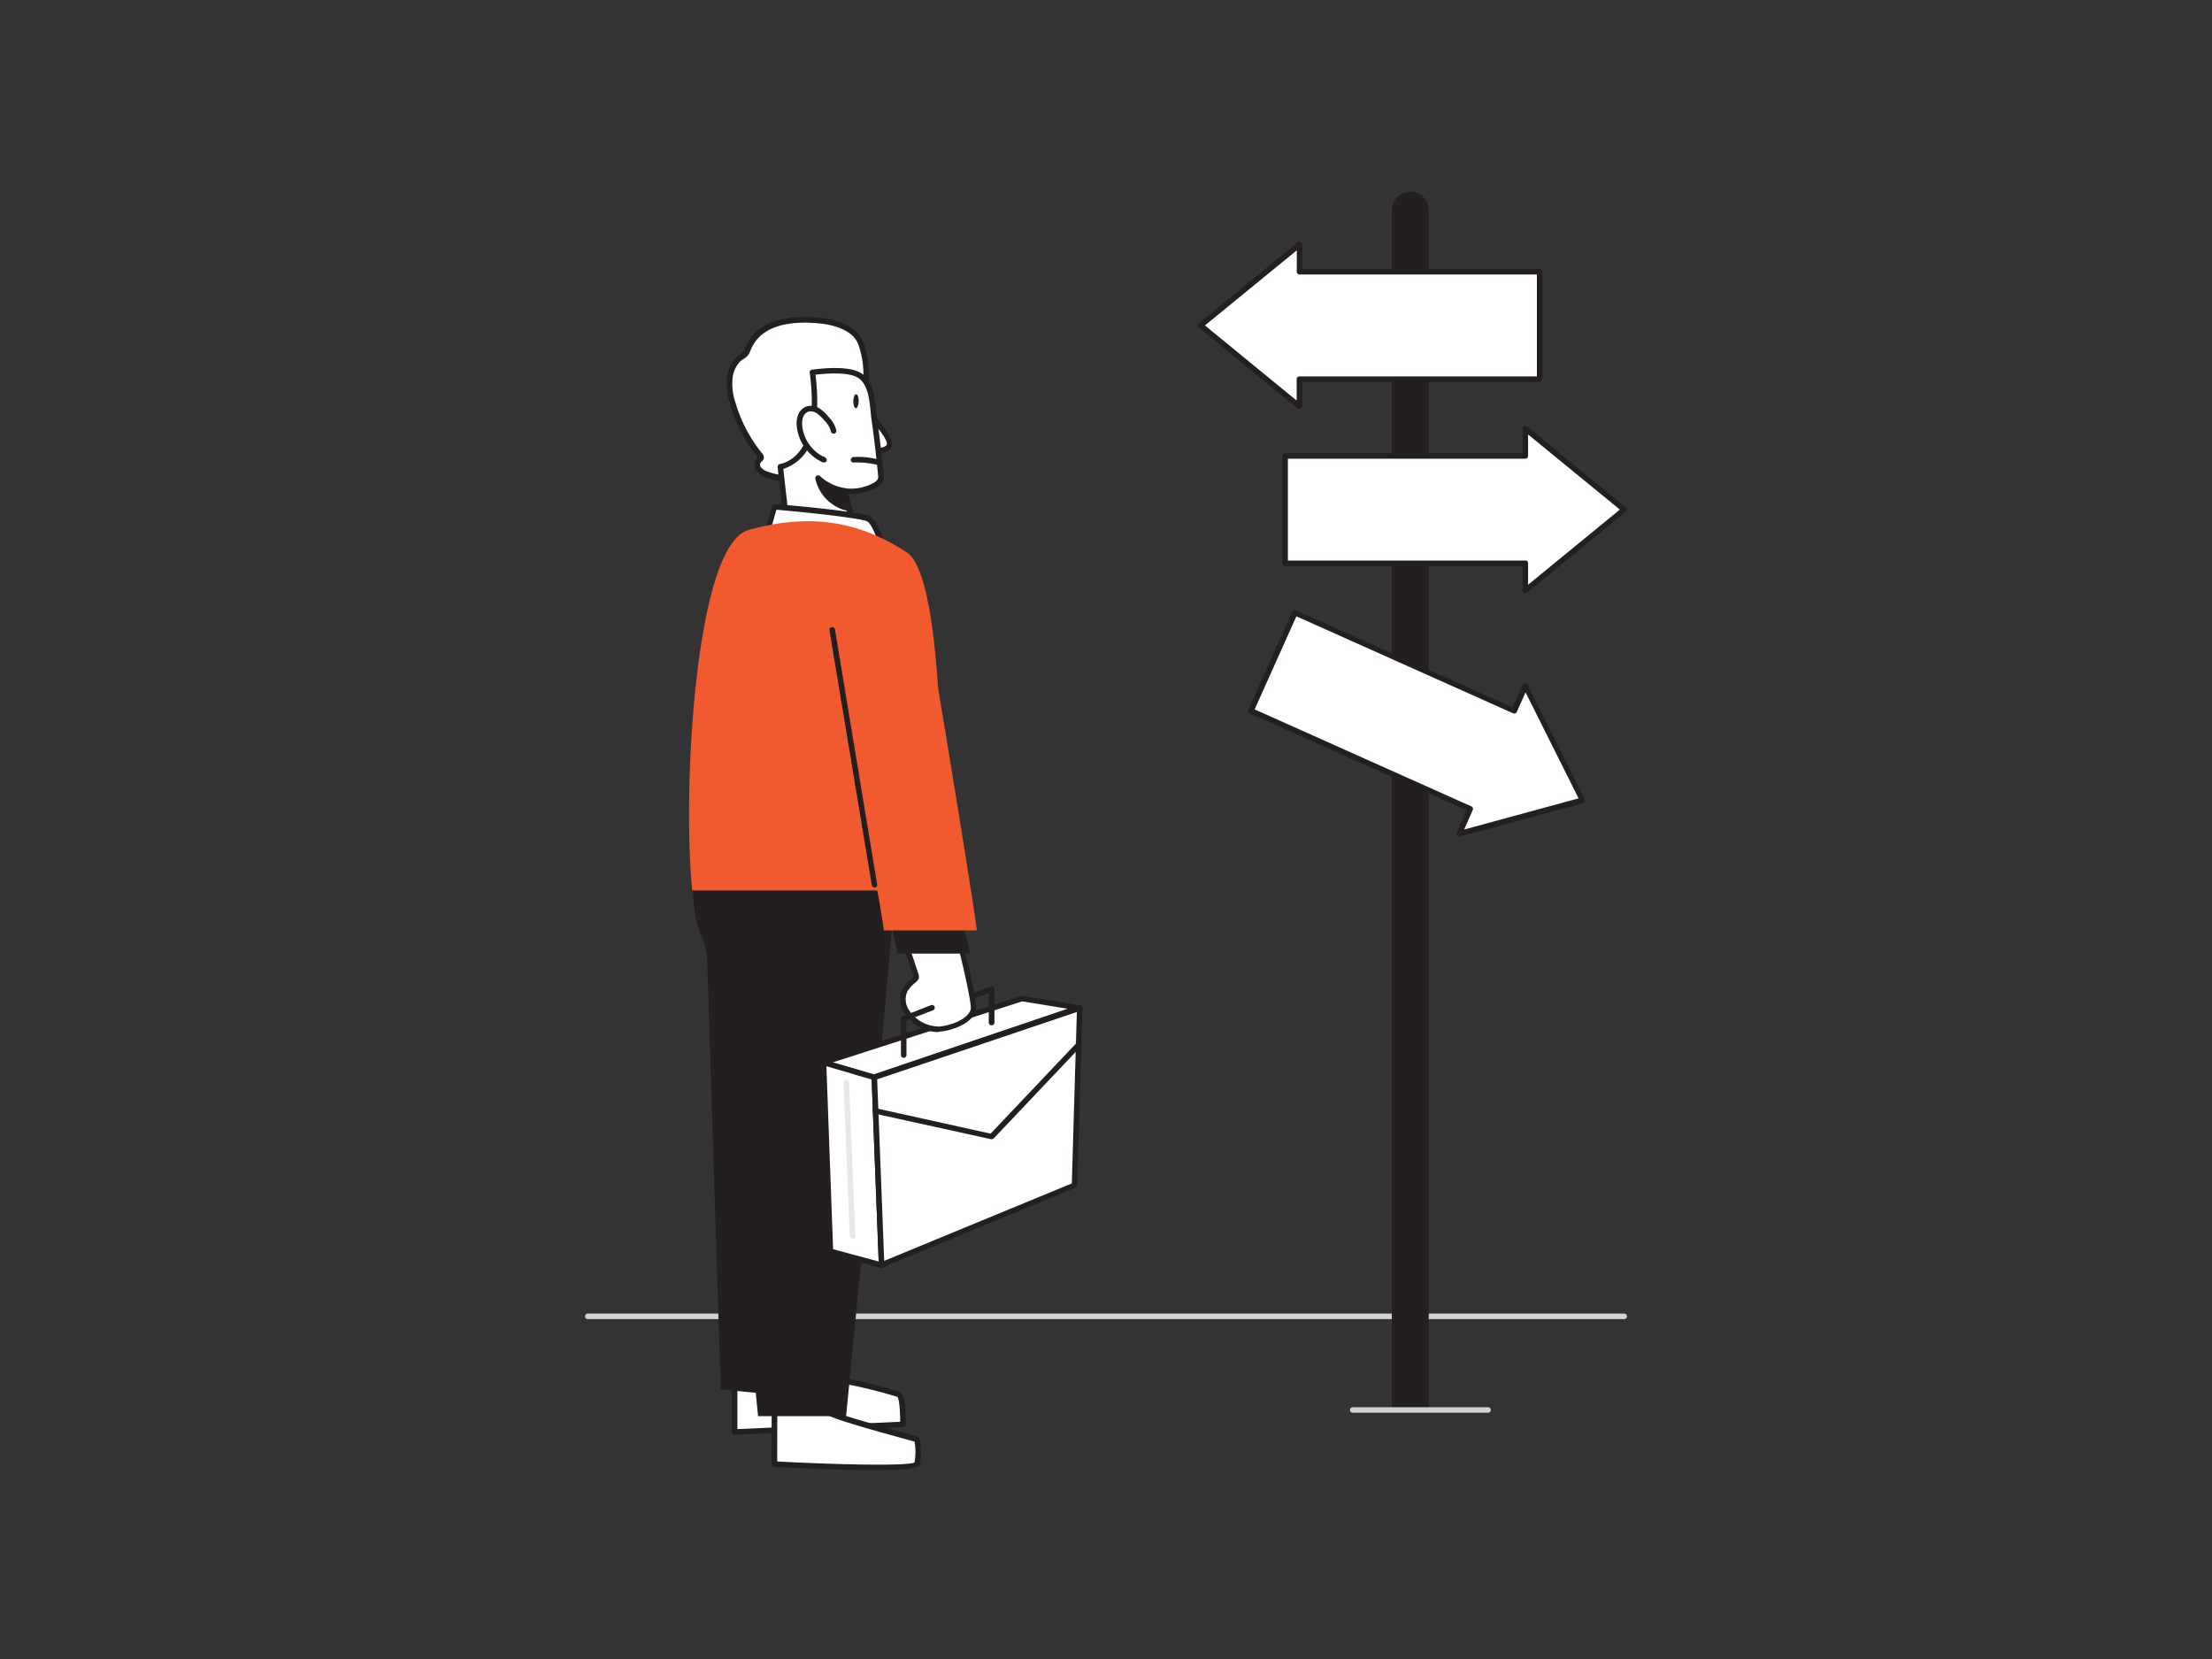 <svg xmlns="http://www.w3.org/2000/svg" viewBox="0 0 400 300"><rect x="0" y="0" width="400" height="300" fill="#333333" stroke="none"/><g id="_316_decision_flatline" data-name="#316_decision_flatline"><path d="M293.71,238.54H106.29a.5.5,0,1,1,0-1H293.71a.5.5,0,0,1,0,1Z" fill="#d1d3d4"></path><path d="M148.91,248.82c-.54.14,11,2.2,13.6,3.34.88.38.76,5.42.76,5.42L132.84,259V245.5Z" fill="#fff"></path><path d="M132.84,259.46a.52.52,0,0,1-.35-.14.55.55,0,0,1-.15-.36V245.5a.49.49,0,0,1,.18-.38.46.46,0,0,1,.42-.1L149,248.34a.48.48,0,0,1,.23.1c.44.14,2,.46,3.49.78a83.59,83.59,0,0,1,10,2.48c1,.43,1.12,3.44,1.06,5.89a.49.49,0,0,1-.47.49l-30.44,1.37Zm.5-13.34v12.31l29.44-1.33c0-2.2-.2-4.21-.51-4.5a88.31,88.31,0,0,0-9.75-2.4,31.63,31.63,0,0,1-3.83-.91Z" fill="#231f20"></path><path d="M140,254v10.71s25.21,1.36,25.76,0,0-4.47,0-4.47-16-4.34-16-4.88S140,254,140,254Z" fill="#fff"></path><path d="M157.91,265.86c-4.31,0-10.29-.2-17.89-.61a.5.5,0,0,1-.48-.5V254a.48.48,0,0,1,.16-.36.49.49,0,0,1,.38-.13c8.36.69,9.88,1.14,10.16,1.57,1.18.63,10.14,3.17,15.69,4.68a.5.5,0,0,1,.36.39c.06.34.55,3.3,0,4.75C166,265.56,163.22,265.86,157.91,265.86Zm-17.37-1.58c11.18.59,23.43.85,24.83.19a10.5,10.5,0,0,0,0-3.79c-12.63-3.43-15.32-4.44-15.89-4.94-.58-.3-4.87-.8-8.92-1.15Zm8.88-8.58s0,0,0,0Z" fill="#231f20"></path><path d="M127.62,165.12c0,.81,2.71,86.08,2.71,86.08s17.08,2.17,17.08,0,3.8-88.52,3.8-88.52Z" fill="#231f20"></path><path d="M125.18,158.07c0,.82,0,8.68,1.9,11.66s10,86.35,10,86.35H153s9.28-93.94,9-99.36Z" fill="#231f20"></path><polygon points="184.81 180.57 148.91 192.14 158.1 194.83 195.25 182.26 184.81 180.57" fill="#fff"></polygon><path d="M158.1,195.33l-.14,0-9.19-2.69a.52.52,0,0,1-.36-.48.5.5,0,0,1,.35-.48l35.89-11.57a.45.45,0,0,1,.23,0l10.45,1.68a.52.52,0,0,1,.42.46.51.51,0,0,1-.34.51L158.26,195.3A.41.41,0,0,1,158.1,195.33Zm-7.49-3.22,7.48,2.19,35.09-11.87-8.34-1.35Z" fill="#231f20"></path><polygon points="148.91 192.14 150.16 226.28 159.42 228.78 158.1 194.83 148.91 192.14" fill="#fff"></polygon><path d="M159.42,229.28l-.13,0-9.26-2.5a.5.5,0,0,1-.37-.46l-1.25-34.14a.53.53,0,0,1,.2-.42.46.46,0,0,1,.44-.08l9.19,2.69a.48.48,0,0,1,.36.46l1.32,33.95a.53.53,0,0,1-.19.41A.51.51,0,0,1,159.42,229.28Zm-8.77-3.39,8.24,2.23-1.27-32.91-8.18-2.4Z" fill="#231f20"></path><polygon points="159.42 228.78 194.31 214.34 195.25 182.26 158.1 194.83 159.42 228.78" fill="#fff"></polygon><path d="M159.42,229.28a.5.5,0,0,1-.27-.08.48.48,0,0,1-.23-.4l-1.32-34a.51.51,0,0,1,.34-.5l37.15-12.57a.49.49,0,0,1,.45.08.48.48,0,0,1,.21.41l-.94,32.08a.52.52,0,0,1-.31.45l-34.89,14.44A.43.43,0,0,1,159.42,229.28Zm-.8-34.1L159.89,228l33.93-14,.91-31Z" fill="#231f20"></path><path d="M154.17,224a.5.5,0,0,1-.5-.48l-1.13-27.76a.5.5,0,1,1,1,0l1.13,27.77a.51.51,0,0,1-.48.52Z" fill="#e6e7e8"></path><path d="M179.3,185.41a.5.5,0,0,1-.5-.5v-5.32l-6,2.2a.5.5,0,1,1-.34-.94l6.7-2.44a.5.5,0,0,1,.67.47v6A.5.5,0,0,1,179.3,185.41Z" fill="#231f20"></path><path d="M173.85,171.44c0,.13,2.53,10,2.16,11.26-.67,2.15-4.11,3.26-6.12,3.43a7,7,0,0,1-6-3.33,3.92,3.92,0,0,1-.24-3.75,6.61,6.61,0,0,1,1.65-1.81,1,1,0,0,0,.38-.54,1,1,0,0,0-.07-.48l-1.92-5.73c1.52-.38,3.63.27,5.17.43C169.24,171,173.77,171.16,173.85,171.44Z" fill="#fff"></path><path d="M169.53,186.64a7.61,7.61,0,0,1-6.08-3.58,4.41,4.41,0,0,1-.25-4.25,6.82,6.82,0,0,1,1.67-1.87l.09-.08c0-.05.21-.19.22-.24a.93.93,0,0,0-.06-.24l-1.91-5.73a.51.51,0,0,1,0-.4.49.49,0,0,1,.32-.24,9.79,9.79,0,0,1,3.9.19c.51.09,1,.18,1.44.22l.63,0c4.63.28,4.68.42,4.8.84v0l-.49.12.49-.11c.77,3.06,2.51,10.31,2.15,11.51-.75,2.42-4.42,3.6-6.56,3.78Zm-5.19-15.75,1.73,5.18a1.51,1.51,0,0,1,.1.71,1.46,1.46,0,0,1-.55.83l-.1.08a6.12,6.12,0,0,0-1.44,1.59,3.46,3.46,0,0,0,.23,3.27,6.54,6.54,0,0,0,5.54,3.08c2-.17,5.11-1.24,5.68-3.08.2-.71-.92-6-2.1-10.75-.72-.15-3.12-.29-4-.34l-.67,0c-.47,0-1-.14-1.52-.24A12.11,12.11,0,0,0,164.34,170.89Z" fill="#231f20"></path><polygon points="160.91 165.63 162.28 172.44 175.48 172.44 173.42 163.96 160.91 165.63" fill="#231f20"></polygon><path d="M140.93,86.4a9.81,9.81,0,0,1-2.27-.57,2.93,2.93,0,0,1-1.48-1,1.24,1.24,0,0,1,.1-1.64c.14-.11.31-.2.35-.37a.59.59,0,0,0-.18-.47,26.66,26.66,0,0,1-5-9.5A11.09,11.09,0,0,1,132,68a5.64,5.64,0,0,1,1.4-3c.59-.63,1.45-.82,1.75-1.67,2-5.41,8.28-5.92,13.08-5.44,2.79.28,6.44,1.33,7.45,4.12,1.87,5.13.87,10.88-1.77,15.55S146.55,87.09,140.93,86.4Z" fill="#fff"></path><path d="M142,87a10.71,10.71,0,0,1-1.13-.07h0a10.47,10.47,0,0,1-2.39-.6,3.5,3.5,0,0,1-1.71-1.17,1.76,1.76,0,0,1,.19-2.32l.12-.09h0l0,0A27.24,27.24,0,0,1,132,73a11.68,11.68,0,0,1-.51-5.06A6.15,6.15,0,0,1,133,64.73a4.24,4.24,0,0,1,.82-.65c.39-.27.7-.47.83-.85,2-5.68,8.53-6.27,13.6-5.77,2,.2,6.62,1,7.87,4.45,1.8,4.93,1.14,10.75-1.81,16C151.06,83.65,146.53,87,142,87Zm-1-1.06c6.63.81,11.22-6.32,12.46-8.53,2.81-5,3.44-10.48,1.74-15.13-1.05-2.9-5.26-3.62-7-3.79-4.73-.47-10.74,0-12.57,5.11a2.69,2.69,0,0,1-1.21,1.33,4.32,4.32,0,0,0-.65.51,5.24,5.24,0,0,0-1.27,2.69,10.37,10.37,0,0,0,.48,4.62A26.28,26.28,0,0,0,137.83,82a1.05,1.05,0,0,1,.29.9,1,1,0,0,1-.45.59.78.78,0,0,0-.08,1,2.55,2.55,0,0,0,1.24.8,9.66,9.66,0,0,0,2.16.55Z" fill="#231f20"></path><path d="M157.12,74.65s4.24,4.72,3.69,5.91-3.05.83-3.05.83" fill="#fff"></path><path d="M158.61,82a5.51,5.51,0,0,1-.92-.07.5.5,0,0,1-.42-.56.51.51,0,0,1,.57-.43c.69.11,2.21.11,2.51-.54s-1.51-3-3.6-5.37a.49.49,0,0,1,0-.7.5.5,0,0,1,.71,0c1.34,1.5,4.39,5.12,3.76,6.47C160.8,81.76,159.51,82,158.61,82Z" fill="#231f20"></path><path d="M155.36,67.84c2.47,1.47,2.39,5.37,2.74,7.84.49,3.48.9,7,1.23,10.48.2,2.22-5.5,3.12-6.6,2.61l2.18,8.57-12.68-2.82-1.11-10.11s3.78-.54,5.34-5.36.45-11.72.45-11.72S153,66.4,155.36,67.84Z" fill="#fff"></path><path d="M154.91,97.84h-.11L142.12,95a.51.51,0,0,1-.39-.44l-1.11-10.11a.5.5,0,0,1,.43-.55c.14,0,3.49-.57,4.94-5,1.51-4.65.44-11.42.43-11.49a.49.49,0,0,1,.09-.37.48.48,0,0,1,.32-.2c.26,0,6.25-.94,8.78.57,2.27,1.35,2.58,4.41,2.83,6.86.05.48.1.93.15,1.34.49,3.48.91,7,1.23,10.5A2.08,2.08,0,0,1,158.76,88a9.79,9.79,0,0,1-5.36,1.36l2,7.83a.48.48,0,0,1-.12.47A.51.51,0,0,1,154.91,97.84Zm-12.22-3.73,11.53,2.57-2-7.79a.5.5,0,0,1,.69-.58,8.45,8.45,0,0,0,5.25-1.1c.46-.32.68-.66.65-1-.33-3.48-.74-7-1.23-10.46-.06-.42-.1-.89-.15-1.38-.23-2.23-.51-5-2.35-6.1h0c-1.85-1.1-6.16-.69-7.62-.51.23,1.71.81,7.27-.54,11.45a8,8,0,0,1-5.27,5.58Z" fill="#231f20"></path><path d="M158.86,83.58a13.74,13.74,0,0,0-4.51-.48" fill="#fff"></path><path d="M158.86,84.08a.39.39,0,0,1-.18,0,15.15,15.15,0,0,0-4.33-.44h0a.49.49,0,0,1-.5-.49.55.55,0,0,1,.6-.51,14,14,0,0,1,4.59.51.5.5,0,0,1,.28.65A.49.49,0,0,1,158.86,84.08Z" fill="#231f20"></path><path d="M150.78,77.87a4.83,4.83,0,0,0-1.33-2.25A7,7,0,0,0,148,74.23a2.29,2.29,0,0,0-2-.29,2.11,2.11,0,0,0-1.2,1.28,3.88,3.88,0,0,0-.18,1.79A7.55,7.55,0,0,0,149,83.12l-.22-.18" fill="#fff"></path><path d="M149,83.62a.48.48,0,0,1-.2,0,8.09,8.09,0,0,1-4.72-6.53,4.43,4.43,0,0,1,.21-2,2.59,2.59,0,0,1,1.5-1.57,2.77,2.77,0,0,1,2.39.33,7.46,7.46,0,0,1,1.61,1.49,5.24,5.24,0,0,1,1.45,2.5.51.51,0,0,1-.42.57.49.49,0,0,1-.57-.41,4.45,4.45,0,0,0-1.21-2,6.46,6.46,0,0,0-1.38-1.29,1.82,1.82,0,0,0-1.53-.25,1.64,1.64,0,0,0-.91,1,3.65,3.65,0,0,0-.15,1.57,7.1,7.1,0,0,0,3.68,5.48.5.5,0,0,1,.34.11l.22.18a.5.5,0,0,1,.12.65A.51.51,0,0,1,149,83.62Z" fill="#231f20"></path><path d="M152.73,88.77A9.37,9.37,0,0,1,148,86.46a7,7,0,0,0,5.58,5.46Z" fill="#231f20"></path><path d="M153.53,92.42h-.09a7.61,7.61,0,0,1-6-5.87.5.5,0,0,1,.86-.43,8.8,8.8,0,0,0,4.48,2.15.5.5,0,0,1,.41.37l.8,3.16a.49.49,0,0,1-.48.62ZM149,87.92a6.23,6.23,0,0,0,3.85,3.33l-.52-2A10.9,10.9,0,0,1,149,87.92Z" fill="#231f20"></path><ellipse cx="154.78" cy="72.53" rx="1.26" ry="0.49" transform="translate(79.09 225.8) rotate(-88.82)" fill="#231f20"></ellipse><path d="M138.75,96.15l1.29-4.5s15.69,1.29,17.11,2.25,2.7,5.95,2.7,5.95Z" fill="#fff"></path><path d="M159.85,100.35h-.08l-21.11-3.71a.54.54,0,0,1-.34-.23.51.51,0,0,1,0-.4l1.29-4.5a.51.51,0,0,1,.52-.36c2.64.21,15.9,1.35,17.35,2.33s2.77,5.72,2.91,6.25a.5.5,0,0,1-.49.62Zm-20.47-4.6,19.78,3.47c-.54-1.86-1.48-4.37-2.29-4.91s-10.42-1.63-16.47-2.13Z" fill="#231f20"></path><path d="M163.93,99.85c-7.54-4.89-16.26-7.48-28.59-4-9.67,2.75-12,47.32-10.16,65.17h45.36l-.43-7.91S171.46,104.75,163.93,99.85Z" fill="#f15a2f"></path><path d="M159.85,168.25h16.8c-1.07-8.4-10.55-65.85-11-66.27-8.51-8.08-14.82,12.06-14.44,18.18C151.53,125.25,158.32,157.49,159.85,168.25Z" fill="#f15a2f"></path><path d="M158.15,160.48a.51.51,0,0,1-.5-.42L150,114a.51.51,0,0,1,.41-.58.51.51,0,0,1,.58.41l7.63,46.11a.5.5,0,0,1-.41.57Z" fill="#231f20"></path><path d="M163.42,191.29a.5.5,0,0,1-.5-.5v-6.57a.49.49,0,0,1,.33-.46l5.11-2a.49.49,0,0,1,.64.29.49.49,0,0,1-.28.64l-4.8,1.85v6.22A.5.5,0,0,1,163.42,191.29Z" fill="#231f20"></path><path d="M179.3,206h-.11l-21-4.62a.49.49,0,0,1-.38-.59.5.5,0,0,1,.6-.38L179.13,205l15.56-16.42a.5.5,0,1,1,.73.69l-15.75,16.62A.52.52,0,0,1,179.3,206Z" fill="#231f20"></path><path d="M255,34.65h0A3.34,3.34,0,0,1,258.36,38V255a0,0,0,0,1,0,0h-6.68a0,0,0,0,1,0,0V38A3.34,3.34,0,0,1,255,34.65Z" fill="#231f20"></path><polygon points="278.42 49.14 234.98 49.14 234.98 44.21 217.1 58.85 234.98 73.49 234.98 68.56 278.42 68.56 278.42 49.14" fill="#fff"></polygon><path d="M235,74a.56.56,0,0,1-.32-.11L216.79,59.24a.5.5,0,0,1,0-.78l17.87-14.64a.51.51,0,0,1,.82.39v4.43h42.94a.51.51,0,0,1,.5.5V68.56a.51.51,0,0,1-.5.5H235.48v4.43a.48.48,0,0,1-.29.45A.38.38,0,0,1,235,74ZM217.89,58.85l16.59,13.59V68.56a.5.5,0,0,1,.5-.5h42.94V49.64H235a.5.5,0,0,1-.5-.5V45.27Z" fill="#231f20"></path><polygon points="232.39 82.45 275.83 82.45 275.83 77.51 293.71 92.15 275.83 106.79 275.83 101.86 232.39 101.86 232.39 82.45" fill="#fff"></polygon><path d="M275.83,107.29a.49.49,0,0,1-.21,0,.51.51,0,0,1-.29-.46v-4.43H232.39a.5.5,0,0,1-.5-.5V82.45a.5.5,0,0,1,.5-.5h42.94V77.51a.49.49,0,0,1,.29-.45.51.51,0,0,1,.53.06L294,91.77a.47.47,0,0,1,.19.38.49.49,0,0,1-.19.39l-17.87,14.64A.48.48,0,0,1,275.83,107.29Zm-42.94-5.93h42.94a.5.5,0,0,1,.5.5v3.88l16.59-13.59L276.33,78.57v3.88a.5.5,0,0,1-.5.5H232.89Z" fill="#231f20"></path><polygon points="234.18 110.81 273.83 128.56 275.84 124.05 286.18 144.72 263.88 150.78 265.9 146.28 226.25 128.53 234.18 110.81" fill="#fff"></polygon><path d="M263.88,151.28a.5.5,0,0,1-.45-.7l1.81-4.05L226,129a.48.48,0,0,1-.26-.28.5.5,0,0,1,0-.38l7.93-17.72a.49.49,0,0,1,.66-.25l39.19,17.53,1.82-4a.48.48,0,0,1,.44-.3.51.51,0,0,1,.46.28l10.34,20.66a.54.54,0,0,1,0,.43.51.51,0,0,1-.33.28L264,151.26Zm-37-23,39.19,17.54a.49.49,0,0,1,.25.66L264.77,150l20.69-5.63-9.59-19.17-1.59,3.54a.49.49,0,0,1-.66.25l-39.19-17.54Z" fill="#231f20"></path><path d="M269.09,255.47H244.62a.51.51,0,0,1-.5-.5.5.5,0,0,1,.5-.5h24.47a.5.5,0,0,1,.5.5A.51.51,0,0,1,269.09,255.47Z" fill="#d1d3d4"></path></g></svg>